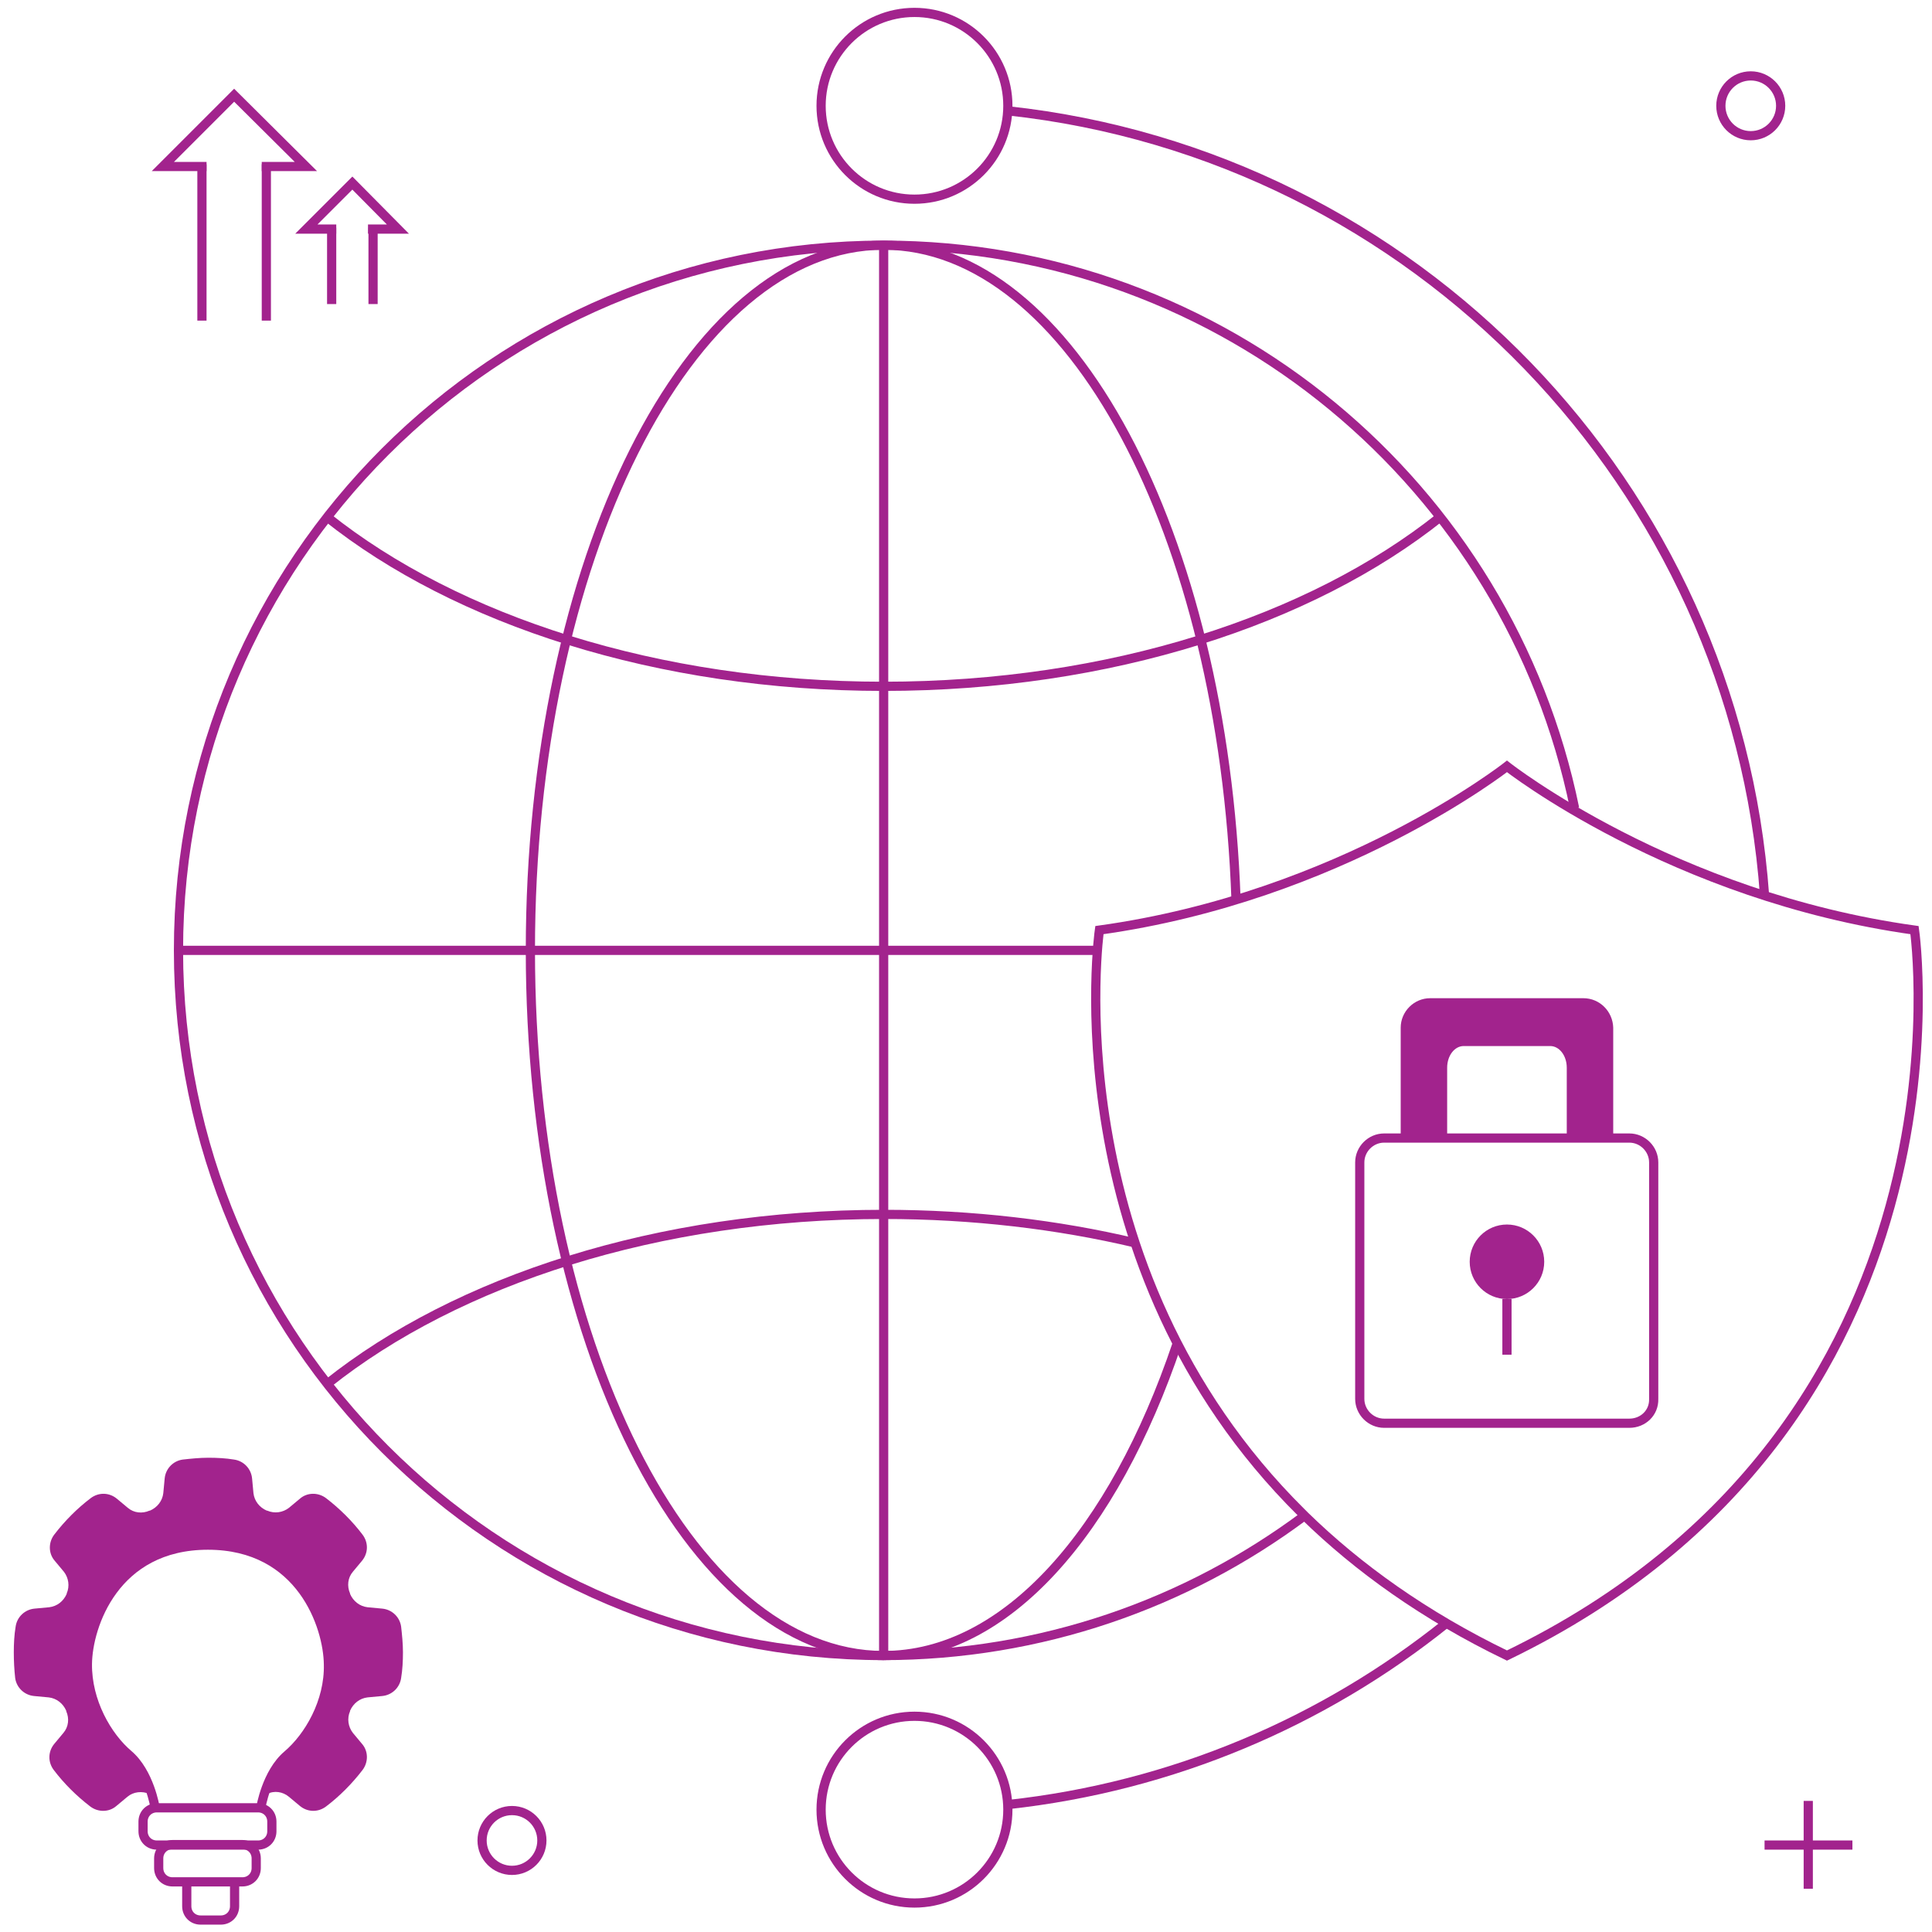 <?xml version="1.0" encoding="utf-8"?>
<!-- Generator: Adobe Illustrator 25.2.1, SVG Export Plug-In . SVG Version: 6.00 Build 0)  -->
<svg version="1.1" id="Layer_1" xmlns="http://www.w3.org/2000/svg" xmlns:xlink="http://www.w3.org/1999/xlink" x="0px" y="0px"
	 width="420px" height="420px" viewBox="0 0 420 420" style="enable-background:new 0 0 420 420;" xml:space="preserve">
<style type="text/css">
	.st0{fill:none;stroke:#A2238D;stroke-width:2;stroke-miterlimit:10;}
	.st1{fill:#A2238D;}
</style>
<g>
	<g>
		<line class="st0" x1="383.6" y1="401.1" x2="402.7" y2="401.1"/>
		<line class="st0" x1="393.1" y1="391.5" x2="393.1" y2="410.6"/>
	</g>
	<circle class="st0" cx="111.3" cy="400.1" r="6.5"/>
	<circle class="st0" cx="380.6" cy="23" r="6.5"/>
	<g>
		<circle class="st0" cx="198.8" cy="23" r="20.3"/>
		<circle class="st0" cx="198.8" cy="393.4" r="20.3"/>
		<path class="st0" d="M383.6,194.7c-6.4-89.2-76.1-161-164.4-170.6"/>
		<path class="st0" d="M219.1,392.3c35.8-3.9,68.6-18,95.3-39.4"/>
	</g>
	<path class="st0" d="M313.1,112.4c-28.1,22.4-71.8,36.8-121,36.8c-49.2,0-92.9-14.4-121-36.8"/>
	<path class="st0" d="M71.2,300.8c28.1-22.4,71.8-36.8,121-36.8c19.2,0,37.7,2.2,54.6,6.2"/>
	<path class="st0" d="M255.9,292.1c-13.8,40.9-37.2,67.8-63.8,67.8c-42.4,0-76.8-68.6-76.8-153.3s34.4-153.3,76.8-153.3
		c40.6,0,73.8,62.8,76.6,142.3"/>
	<line class="st0" x1="38.8" y1="206.6" x2="239.4" y2="206.6"/>
	<line class="st0" x1="192.1" y1="53.3" x2="192.1" y2="359.9"/>
	<path class="st0" d="M327.6,359.9c-18-8.7-32.4-19.1-43.9-30.3c-0.3-0.3-0.5-0.5-0.8-0.8C228.6,275,239,202.2,239,202.2
		c52.6-7.3,88.6-35.6,88.6-35.6s36,28.3,88.6,35.6C416.2,202.2,431.6,309.6,327.6,359.9z"/>
	<path class="st0" d="M192.1,359.9c-84.7,0-153.3-68.6-153.3-153.3S107.5,53.3,192.1,53.3c74.1,0,135.9,52.5,150.2,122.4"/>
	<path class="st0" d="M191.9,359.9c34.4,0,66.1-11.3,91.7-30.4"/>
	<path class="st0" d="M354.2,309.4h-53.3c-2.9,0-5.3-2.4-5.3-5.3v-51.4c0-2.9,2.4-5.3,5.3-5.3h53.3c2.9,0,5.3,2.4,5.3,5.3v51.4
		C359.6,307.1,357.2,309.4,354.2,309.4z"/>
	<path class="st1" d="M344.2,217h-33.3c-3.5,0-6.4,2.9-6.4,6.4v24h10.1v-15.3c0-2.6,1.6-4.7,3.6-4.7H337c2,0,3.6,2.1,3.6,4.7v15.3
		h10.1v-24C350.6,219.9,347.8,217,344.2,217z"/>
	<circle class="st1" cx="327.6" cy="274.3" r="8.1"/>
	<line class="st0" x1="327.6" y1="282.4" x2="327.6" y2="294.5"/>
	<g>
		<g>
			<g>
				<path class="st1" d="M32.5,390C32.5,390,32.5,390,32.5,390c-1.6-0.7-3.5-0.5-4.8,0.6l-2.4,2c-1.6,1.4-4,1.4-5.7,0.1
					c-3-2.3-5.7-5-7.9-7.9c-1.3-1.7-1.3-4,0.1-5.7l2-2.4c1.1-1.3,1.3-3.1,0.6-4.7c0,0,0,0,0-0.1c-0.7-1.6-2.1-2.7-3.8-2.9l-3.2-0.3
					c-2.1-0.2-3.8-1.8-4.1-3.9C3.1,363,3,361.1,3,359.2s0.1-3.8,0.4-5.6c0.3-2.1,2-3.7,4.1-3.9l3.2-0.3c1.7-0.2,3.1-1.3,3.8-2.9
					c0,0,0,0,0-0.1c0.7-1.6,0.4-3.4-0.6-4.7l-2-2.4c-1.4-1.6-1.4-4-0.1-5.7c2.3-3,5-5.7,7.9-7.9c1.7-1.3,4-1.3,5.7,0.1l2.4,2
					c1.3,1.1,3.1,1.3,4.7,0.6c0,0,0,0,0.1,0c1.6-0.7,2.7-2.1,2.9-3.8l0.3-3.2c0.2-2.1,1.8-3.8,3.9-4.1c1.8-0.2,3.7-0.4,5.6-0.4
					s3.8,0.1,5.6,0.4c2.1,0.3,3.7,2,3.9,4.1l0.3,3.2c0.2,1.7,1.3,3.1,2.9,3.8c0,0,0,0,0.1,0c1.6,0.7,3.4,0.4,4.7-0.6l2.4-2
					c1.6-1.4,4-1.4,5.7-0.1c3,2.3,5.7,5,7.9,7.9c1.3,1.7,1.3,4-0.1,5.7l-2,2.4c-1.1,1.3-1.3,3.1-0.6,4.7c0,0,0,0,0,0.1
					c0.7,1.6,2.1,2.7,3.8,2.9l3.2,0.3c2.1,0.2,3.8,1.8,4.1,3.9c0.2,1.8,0.4,3.7,0.4,5.6s-0.1,3.8-0.4,5.6c-0.3,2.1-2,3.7-4.1,3.9
					l-3.2,0.3c-1.7,0.2-3.1,1.3-3.8,2.9c0,0,0,0,0,0.1c-0.7,1.6-0.4,3.4,0.6,4.7l2,2.4c1.4,1.6,1.4,4,0.1,5.7c-2.3,3-5,5.7-7.9,7.9
					c-1.7,1.3-4,1.3-5.7-0.1l-2.4-2c-1.3-1.1-3.2-1.4-4.7-0.6l-0.5,0l1.1-3l2.1-3.6l1.7-1.8l3.1-3.1l2.8-4.2l1.9-4.2l1.1-4.5
					l0.3-3.9c0,0-0.1-6.8-3.4-12.6s-8.8-12.3-20.2-13.2s-18.3,3.7-22.9,9.3c-4.7,5.6-7.1,15.7-5.2,22.6c2,6.8,5.5,11.1,8.9,14.2
					s4.5,8.1,4.5,8.1L32.5,390z"/>
			</g>
		</g>
		<g>
			<path class="st0" d="M56.7,393c0,0,1.2-7.6,5.8-11.5s9.1-11.5,8.9-19.7c-0.1-8.2-5.9-25.9-26.2-25.9S19.1,353.5,19,361.7
				c-0.1,8.2,4.3,15.8,8.9,19.7s5.8,11.5,5.8,11.5"/>
			<path class="st0" d="M59.1,398.1c0,1.7-1.3,3-3,3h-22c-1.7,0-3-1.3-3-3V396c0-1.7,1.3-3,3-3h22c1.7,0,3,1.3,3,3V398.1z"/>
			<path class="st0" d="M55.7,406.1c0,1.7-1.3,3-3,3H37.5c-1.7,0-3-1.3-3-3V404c0-1.7,1.3-3,3-3h15.2c1.7,0,3,1.3,3,3V406.1z"/>
			<path class="st0" d="M51,409.7v4.7c0,1.7-1.3,3-3,3h-4.4c-1.7,0-3-1.3-3-3v-4.7"/>
		</g>
	</g>
	<g>
		<path class="st0" d="M57.2,36.2"/>
		<polyline class="st0" points="44.9,36.2 35.4,36.2 50.9,20.7 66.5,36.2 56.9,36.2 		"/>
		<path class="st0" d="M44.7,36.2"/>
		<path class="st0" d="M43.9,35.7v34V35.7z"/>
		<path class="st0" d="M57.9,35.7v34V35.7z"/>
		<path class="st0" d="M80.6,49.8"/>
		<polyline class="st0" points="73.1,49.8 66.6,49.8 76.6,39.8 86.5,49.8 80,49.8 		"/>
		<path class="st0" d="M72.6,49.8"/>
		<path class="st0" d="M72.1,49.5v16.6V49.5z"/>
		<path class="st0" d="M81.1,49.5v16.6V49.5z"/>
	</g>
</g>
</svg>

